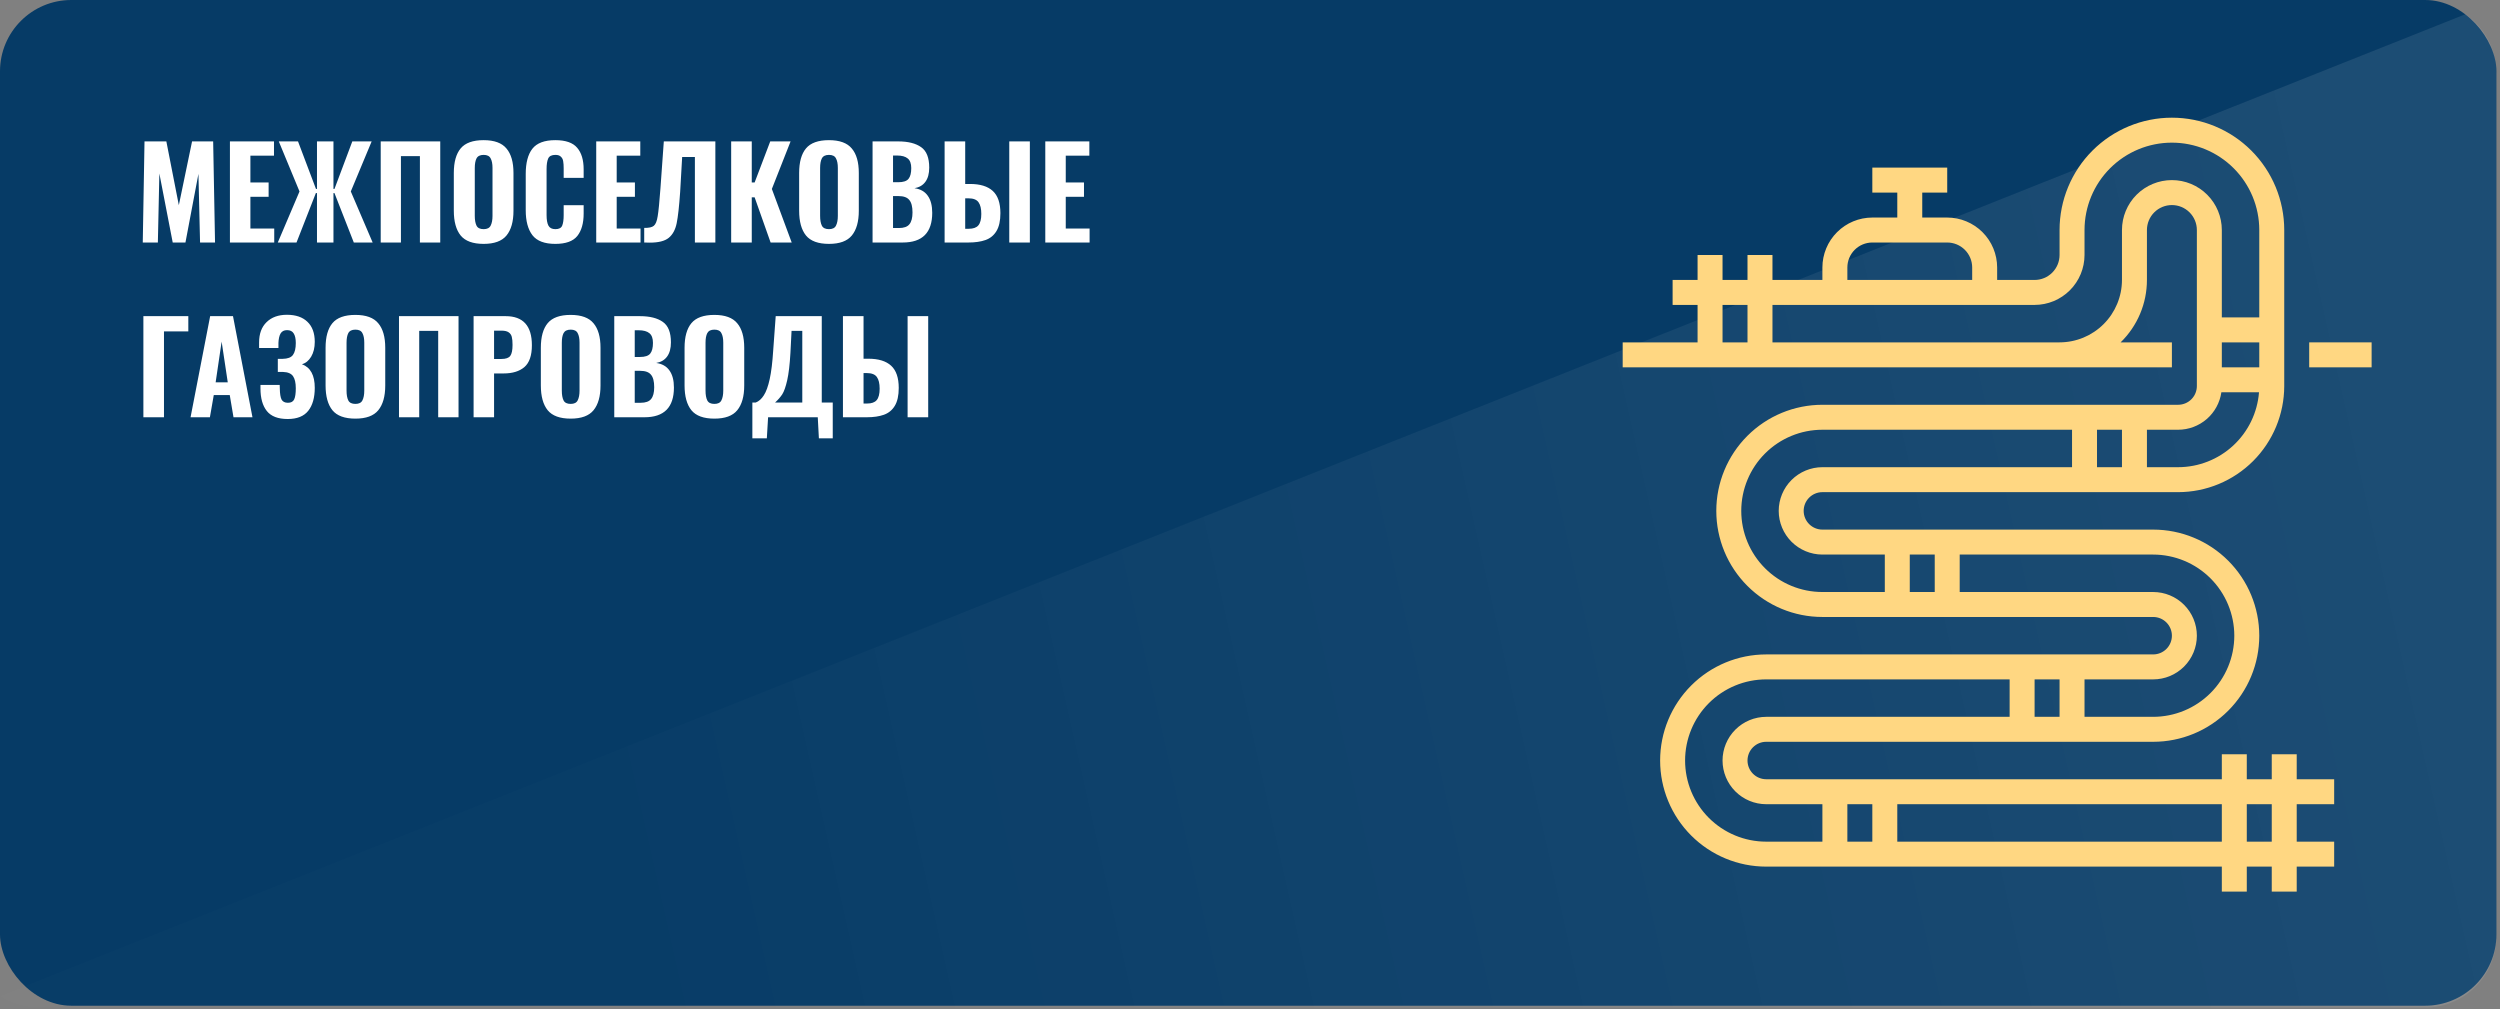 <?xml version="1.0" encoding="UTF-8"?> <svg xmlns="http://www.w3.org/2000/svg" width="701" height="283" viewBox="0 0 701 283" fill="none"><rect x="0" y="0" width="701" height="283" fill="#808080" stroke="none"/> <rect width="700" height="282" rx="20" fill="#063B66"></rect> <path d="M40.52 39.65H46.645L50.145 57.535L53.855 39.65H59.77L60.295 68H56.095L55.64 48.75L52 68H48.43L44.685 48.645L44.265 68H40.03L40.52 39.65ZM64.471 39.65H76.826V43.64H70.211V51.165H75.321V55.19H70.211V64.08H76.896V68H64.471V39.65ZM83.982 53.685L78.172 39.65H83.562L88.602 52.985H88.882V39.65H93.502V52.985H93.782L98.787 39.65H104.212L98.367 53.685L104.492 68H99.207L93.782 54.14H93.502V68H88.882V54.14H88.567L83.142 68H77.892L83.982 53.685ZM106.751 39.65H123.446V68H117.741V43.78H112.421V68H106.751V39.65ZM135.614 68.385C132.604 68.385 130.458 67.603 129.174 66.04C127.891 64.453 127.249 62.132 127.249 59.075V48.505C127.249 45.448 127.891 43.15 129.174 41.61C130.458 40.07 132.604 39.3 135.614 39.3C138.601 39.3 140.736 40.082 142.019 41.645C143.326 43.185 143.979 45.472 143.979 48.505V59.11C143.979 62.143 143.326 64.453 142.019 66.04C140.736 67.603 138.601 68.385 135.614 68.385ZM135.614 64.255C136.594 64.255 137.248 63.928 137.574 63.275C137.924 62.598 138.099 61.677 138.099 60.51V47.105C138.099 45.938 137.924 45.04 137.574 44.41C137.248 43.757 136.594 43.43 135.614 43.43C134.634 43.43 133.969 43.757 133.619 44.41C133.293 45.04 133.129 45.938 133.129 47.105V60.51C133.129 61.7 133.293 62.622 133.619 63.275C133.946 63.928 134.611 64.255 135.614 64.255ZM155.71 68.385C152.7 68.385 150.565 67.58 149.305 65.97C148.045 64.337 147.415 61.992 147.415 58.935V48.785C147.415 45.658 148.034 43.302 149.27 41.715C150.53 40.105 152.677 39.3 155.71 39.3C158.604 39.3 160.645 40.012 161.835 41.435C163.049 42.835 163.655 44.853 163.655 47.49V49.87H158.055V47.245C158.055 46.405 158.009 45.728 157.915 45.215C157.845 44.702 157.635 44.282 157.285 43.955C156.959 43.605 156.445 43.43 155.745 43.43C154.695 43.43 154.019 43.768 153.715 44.445C153.412 45.122 153.26 46.113 153.26 47.42V60.3C153.26 61.63 153.435 62.622 153.785 63.275C154.135 63.928 154.789 64.255 155.745 64.255C156.725 64.255 157.355 63.928 157.635 63.275C157.915 62.598 158.055 61.607 158.055 60.3V57.535H163.655V59.88C163.655 62.587 163.06 64.687 161.87 66.18C160.68 67.65 158.627 68.385 155.71 68.385ZM167.181 39.65H179.536V43.64H172.921V51.165H178.031V55.19H172.921V64.08H179.606V68H167.181V39.65ZM180.637 63.905C181.943 63.928 182.842 63.73 183.332 63.31C183.845 62.89 184.207 61.992 184.417 60.615C184.65 59.238 184.907 56.648 185.187 52.845L186.132 39.65H200.587V68H194.847V44.025H191.277L190.717 53.79C190.437 57.85 190.11 60.79 189.737 62.61C189.363 64.43 188.617 65.795 187.497 66.705C186.4 67.592 184.638 68.035 182.212 68.035C181.535 68.035 181.01 68.023 180.637 68V63.905ZM205.019 39.65H210.794V51.165H211.599L215.974 39.65H221.679L216.429 52.985L221.994 68H216.079L211.599 55.33H210.794V68H205.019V39.65ZM232.445 68.385C229.435 68.385 227.289 67.603 226.005 66.04C224.722 64.453 224.08 62.132 224.08 59.075V48.505C224.08 45.448 224.722 43.15 226.005 41.61C227.289 40.07 229.435 39.3 232.445 39.3C235.432 39.3 237.567 40.082 238.85 41.645C240.157 43.185 240.81 45.472 240.81 48.505V59.11C240.81 62.143 240.157 64.453 238.85 66.04C237.567 67.603 235.432 68.385 232.445 68.385ZM232.445 64.255C233.425 64.255 234.079 63.928 234.405 63.275C234.755 62.598 234.93 61.677 234.93 60.51V47.105C234.93 45.938 234.755 45.04 234.405 44.41C234.079 43.757 233.425 43.43 232.445 43.43C231.465 43.43 230.8 43.757 230.45 44.41C230.124 45.04 229.96 45.938 229.96 47.105V60.51C229.96 61.7 230.124 62.622 230.45 63.275C230.777 63.928 231.442 64.255 232.445 64.255ZM244.666 39.65H251.876C254.63 39.65 256.765 40.187 258.281 41.26C259.798 42.31 260.556 44.223 260.556 47C260.556 48.68 260.195 50.01 259.471 50.99C258.771 51.947 257.756 52.542 256.426 52.775C258.083 53.008 259.32 53.708 260.136 54.875C260.976 56.042 261.396 57.64 261.396 59.67C261.396 65.223 258.643 68 253.136 68H244.666V39.65ZM251.876 51.095C253.276 51.095 254.233 50.78 254.746 50.15C255.26 49.52 255.516 48.517 255.516 47.14C255.516 45.88 255.19 44.982 254.536 44.445C253.883 43.885 252.868 43.605 251.491 43.605H250.406V51.095H251.876ZM252.051 63.94C253.451 63.94 254.431 63.59 254.991 62.89C255.575 62.19 255.866 61.082 255.866 59.565C255.866 57.932 255.563 56.765 254.956 56.065C254.373 55.342 253.37 54.98 251.946 54.98H250.406V63.94H252.051ZM264.868 39.65H270.643V51.585H272.008C274.831 51.585 276.955 52.238 278.378 53.545C279.801 54.852 280.513 56.928 280.513 59.775C280.513 61.922 280.14 63.602 279.393 64.815C278.67 66.005 277.655 66.833 276.348 67.3C275.041 67.767 273.443 68 271.553 68H264.868V39.65ZM282.998 39.65H288.773V68H282.998V39.65ZM271.623 64.15C272.883 64.15 273.781 63.835 274.318 63.205C274.878 62.552 275.158 61.478 275.158 59.985C275.158 58.538 274.901 57.453 274.388 56.73C273.875 55.983 272.93 55.61 271.553 55.61H270.643V64.15H271.623ZM293.099 39.65H305.454V43.64H298.839V51.165H303.949V55.19H298.839V64.08H305.524V68H293.099V39.65ZM40.205 88.65H52.805V92.92H45.98V117H40.205V88.65ZM58.927 88.65H65.332L70.792 117H65.472L64.422 110.77H59.942L58.857 117H53.432L58.927 88.65ZM63.862 107.2L62.147 95.79L60.467 107.2H63.862ZM80.665 117.49C77.959 117.49 76.01 116.743 74.82 115.25C73.63 113.757 73.035 111.645 73.035 108.915V107.935H78.425C78.425 108.378 78.437 108.728 78.46 108.985C78.484 110.408 78.647 111.423 78.95 112.03C79.277 112.637 79.872 112.94 80.735 112.94C81.599 112.94 82.182 112.625 82.485 111.995C82.789 111.342 82.94 110.303 82.94 108.88C82.94 107.363 82.684 106.232 82.17 105.485C81.657 104.738 80.724 104.342 79.37 104.295H77.9V100.62H79.265C80.665 100.597 81.622 100.235 82.135 99.535C82.672 98.812 82.94 97.692 82.94 96.175C82.94 94.985 82.742 94.087 82.345 93.48C81.972 92.873 81.354 92.57 80.49 92.57C79.65 92.57 79.044 92.885 78.67 93.515C78.32 94.122 78.122 94.997 78.075 96.14V97.575H72.65V96.035C72.65 93.585 73.35 91.683 74.75 90.33C76.15 88.953 78.052 88.265 80.455 88.265C82.929 88.265 84.842 88.918 86.195 90.225C87.572 91.532 88.26 93.41 88.26 95.86C88.26 97.493 87.922 98.882 87.245 100.025C86.569 101.145 85.705 101.845 84.655 102.125C87.059 103.012 88.26 105.217 88.26 108.74C88.26 111.493 87.654 113.64 86.44 115.18C85.227 116.72 83.302 117.49 80.665 117.49ZM99.657 117.385C96.647 117.385 94.501 116.603 93.217 115.04C91.934 113.453 91.292 111.132 91.292 108.075V97.505C91.292 94.448 91.934 92.15 93.217 90.61C94.501 89.07 96.647 88.3 99.657 88.3C102.644 88.3 104.779 89.082 106.062 90.645C107.369 92.185 108.022 94.472 108.022 97.505V108.11C108.022 111.143 107.369 113.453 106.062 115.04C104.779 116.603 102.644 117.385 99.657 117.385ZM99.657 113.255C100.637 113.255 101.29 112.928 101.617 112.275C101.967 111.598 102.142 110.677 102.142 109.51V96.105C102.142 94.938 101.967 94.04 101.617 93.41C101.29 92.757 100.637 92.43 99.657 92.43C98.677 92.43 98.012 92.757 97.662 93.41C97.335 94.04 97.172 94.938 97.172 96.105V109.51C97.172 110.7 97.335 111.622 97.662 112.275C97.989 112.928 98.654 113.255 99.657 113.255ZM111.878 88.65H128.573V117H122.868V92.78H117.548V117H111.878V88.65ZM132.796 88.65H141.791C146.691 88.65 149.141 91.368 149.141 96.805C149.141 99.675 148.441 101.717 147.041 102.93C145.641 104.12 143.693 104.715 141.196 104.715H138.536V117H132.796V88.65ZM140.601 100.655C141.838 100.655 142.666 100.363 143.086 99.78C143.506 99.197 143.716 98.17 143.716 96.7C143.716 95.743 143.646 94.997 143.506 94.46C143.366 93.9 143.063 93.468 142.596 93.165C142.153 92.862 141.476 92.71 140.566 92.71H138.536V100.655H140.601ZM160.018 117.385C157.008 117.385 154.862 116.603 153.578 115.04C152.295 113.453 151.653 111.132 151.653 108.075V97.505C151.653 94.448 152.295 92.15 153.578 90.61C154.862 89.07 157.008 88.3 160.018 88.3C163.005 88.3 165.14 89.082 166.423 90.645C167.73 92.185 168.383 94.472 168.383 97.505V108.11C168.383 111.143 167.73 113.453 166.423 115.04C165.14 116.603 163.005 117.385 160.018 117.385ZM160.018 113.255C160.998 113.255 161.652 112.928 161.978 112.275C162.328 111.598 162.503 110.677 162.503 109.51V96.105C162.503 94.938 162.328 94.04 161.978 93.41C161.652 92.757 160.998 92.43 160.018 92.43C159.038 92.43 158.373 92.757 158.023 93.41C157.697 94.04 157.533 94.938 157.533 96.105V109.51C157.533 110.7 157.697 111.622 158.023 112.275C158.35 112.928 159.015 113.255 160.018 113.255ZM172.239 88.65H179.449C182.203 88.65 184.338 89.187 185.854 90.26C187.371 91.31 188.129 93.223 188.129 96C188.129 97.68 187.768 99.01 187.044 99.99C186.344 100.947 185.329 101.542 183.999 101.775C185.656 102.008 186.893 102.708 187.709 103.875C188.549 105.042 188.969 106.64 188.969 108.67C188.969 114.223 186.216 117 180.709 117H172.239V88.65ZM179.449 100.095C180.849 100.095 181.806 99.78 182.319 99.15C182.833 98.52 183.089 97.517 183.089 96.14C183.089 94.88 182.763 93.982 182.109 93.445C181.456 92.885 180.441 92.605 179.064 92.605H177.979V100.095H179.449ZM179.624 112.94C181.024 112.94 182.004 112.59 182.564 111.89C183.148 111.19 183.439 110.082 183.439 108.565C183.439 106.932 183.136 105.765 182.529 105.065C181.946 104.342 180.943 103.98 179.519 103.98H177.979V112.94H179.624ZM200.316 117.385C197.306 117.385 195.16 116.603 193.876 115.04C192.593 113.453 191.951 111.132 191.951 108.075V97.505C191.951 94.448 192.593 92.15 193.876 90.61C195.16 89.07 197.306 88.3 200.316 88.3C203.303 88.3 205.438 89.082 206.721 90.645C208.028 92.185 208.681 94.472 208.681 97.505V108.11C208.681 111.143 208.028 113.453 206.721 115.04C205.438 116.603 203.303 117.385 200.316 117.385ZM200.316 113.255C201.296 113.255 201.95 112.928 202.276 112.275C202.626 111.598 202.801 110.677 202.801 109.51V96.105C202.801 94.938 202.626 94.04 202.276 93.41C201.95 92.757 201.296 92.43 200.316 92.43C199.336 92.43 198.671 92.757 198.321 93.41C197.995 94.04 197.831 94.938 197.831 96.105V109.51C197.831 110.7 197.995 111.622 198.321 112.275C198.648 112.928 199.313 113.255 200.316 113.255ZM210.962 112.87H211.907C212.794 112.52 213.552 111.843 214.182 110.84C214.836 109.837 215.384 108.32 215.827 106.29C216.271 104.26 216.597 101.577 216.807 98.24L217.507 88.65H230.422V112.87H233.502V122.915H229.617L229.302 117H215.372L215.022 122.915H210.962V112.87ZM224.962 112.87V92.78H221.952L221.637 98.94C221.451 102.23 221.147 104.797 220.727 106.64C220.307 108.483 219.841 109.802 219.327 110.595C218.814 111.365 218.149 112.123 217.332 112.87H224.962ZM236.362 88.65H242.137V100.585H243.502C246.326 100.585 248.449 101.238 249.872 102.545C251.296 103.852 252.007 105.928 252.007 108.775C252.007 110.922 251.634 112.602 250.887 113.815C250.164 115.005 249.149 115.833 247.842 116.3C246.536 116.767 244.937 117 243.047 117H236.362V88.65ZM254.492 88.65H260.267V117H254.492V88.65ZM243.117 113.15C244.377 113.15 245.276 112.835 245.812 112.205C246.372 111.552 246.652 110.478 246.652 108.985C246.652 107.538 246.396 106.453 245.882 105.73C245.369 104.983 244.424 104.61 243.047 104.61H242.137V113.15H243.117Z" fill="white"></path> <path fill-rule="evenodd" clip-rule="evenodd" d="M10.893 282.524H680.01C691.04 282.524 699.984 273.596 700.01 262.574C700.01 262.557 700.01 262.54 700.01 262.524L700.01 30.524L700.01 20.524C700.01 20.507 700.01 20.491 700.01 20.474C699.994 13.63 696.539 7.593 691.282 4L0 279.3C3.134 281.339 6.875 282.524 10.893 282.524Z" fill="url(#paint0_linear)" fill-opacity="0.09"></path> <path d="M609 103V96H594.623C596.959 93.724 598.815 91.002 600.082 87.996C601.349 84.991 602.001 81.762 602 78.5V64.5C602 62.644 602.737 60.863 604.05 59.55C605.363 58.237 607.143 57.5 609 57.5C610.857 57.5 612.637 58.237 613.95 59.55C615.263 60.863 616 62.644 616 64.5V108.25C615.998 109.642 615.445 110.976 614.461 111.961C613.476 112.945 612.142 113.498 610.75 113.5H511C503.11 113.5 495.543 116.634 489.964 122.214C484.384 127.793 481.25 135.36 481.25 143.25C481.25 151.14 484.384 158.707 489.964 164.286C495.543 169.866 503.11 173 511 173H603.75C605.142 173 606.478 173.553 607.462 174.538C608.447 175.522 609 176.858 609 178.25C609 179.642 608.447 180.978 607.462 181.962C606.478 182.947 605.142 183.5 603.75 183.5H495.25C487.36 183.5 479.793 186.634 474.214 192.214C468.634 197.793 465.5 205.36 465.5 213.25C465.5 221.14 468.634 228.707 474.214 234.286C479.793 239.866 487.36 243 495.25 243H623V250H630V243H637V250H644V243H654.5V236H644V225.5H654.5V218.5H644V211.5H637V218.5H630V211.5H623V218.5H495.25C493.858 218.5 492.522 217.947 491.538 216.962C490.553 215.978 490 214.642 490 213.25C490 211.858 490.553 210.522 491.538 209.538C492.522 208.553 493.858 208 495.25 208H603.75C611.64 208 619.207 204.866 624.786 199.286C630.366 193.707 633.5 186.14 633.5 178.25C633.5 170.36 630.366 162.793 624.786 157.214C619.207 151.634 611.64 148.5 603.75 148.5H511C509.608 148.5 508.272 147.947 507.288 146.962C506.303 145.978 505.75 144.642 505.75 143.25C505.75 141.858 506.303 140.522 507.288 139.538C508.272 138.553 509.608 138 511 138H610.75C618.637 137.991 626.199 134.854 631.777 129.277C637.354 123.699 640.491 116.137 640.5 108.25V64.5C640.5 56.146 637.181 48.133 631.274 42.226C625.366 36.319 617.354 33 609 33C600.646 33 592.634 36.319 586.726 42.226C580.819 48.133 577.5 56.146 577.5 64.5V71.5C577.498 73.356 576.76 75.135 575.447 76.447C574.135 77.76 572.356 78.498 570.5 78.5H560V75C559.996 71.288 558.52 67.73 555.895 65.105C553.27 62.48 549.712 61.004 546 61H539V54H546V47H525V54H532V61H525C521.288 61.004 517.73 62.48 515.105 65.105C512.48 67.73 511.004 71.288 511 75V78.5H497V71.5H490V78.5H483V71.5H476V78.5H469V85.5H476V96H455V103H609ZM595 120.5V131H588V120.5H595ZM535.5 166V155.5H542.5V166H535.5ZM577.5 190.5V201H570.5V190.5H577.5ZM518 236V225.5H525V236H518ZM637 225.5V236H630V225.5H637ZM623 236H532V225.5H623V236ZM483 213.25C483.004 216.498 484.296 219.611 486.592 221.908C488.889 224.204 492.002 225.496 495.25 225.5H511V236H495.25C489.216 236 483.43 233.603 479.163 229.337C474.897 225.07 472.5 219.284 472.5 213.25C472.5 207.216 474.897 201.43 479.163 197.163C483.43 192.897 489.216 190.5 495.25 190.5H563.5V201H495.25C492.002 201.004 488.889 202.296 486.592 204.592C484.296 206.889 483.004 210.002 483 213.25ZM626.5 178.25C626.493 184.282 624.094 190.064 619.829 194.329C615.564 198.594 609.782 200.993 603.75 201H584.5V190.5H603.75C606.999 190.5 610.115 189.209 612.412 186.912C614.709 184.615 616 181.499 616 178.25C616 175.001 614.709 171.885 612.412 169.588C610.115 167.291 606.999 166 603.75 166H549.5V155.5H603.75C609.782 155.507 615.564 157.906 619.829 162.171C624.094 166.436 626.493 172.218 626.5 178.25ZM498.75 143.25C498.754 146.498 500.046 149.611 502.342 151.908C504.639 154.204 507.752 155.496 511 155.5H528.5V166H511C504.966 166 499.18 163.603 494.913 159.337C490.647 155.07 488.25 149.284 488.25 143.25C488.25 137.216 490.647 131.43 494.913 127.163C499.18 122.897 504.966 120.5 511 120.5H581V131H511C507.752 131.004 504.639 132.296 502.342 134.592C500.046 136.889 498.754 140.002 498.75 143.25ZM610.75 131H602V120.5H610.75C613.695 120.496 616.539 119.433 618.765 117.506C620.991 115.578 622.449 112.914 622.873 110H633.426C632.98 115.71 630.398 121.043 626.195 124.935C621.993 128.827 616.478 130.992 610.75 131ZM623 96H633.5V103H623V96ZM518 75C518.002 73.144 518.74 71.365 520.053 70.053C521.365 68.74 523.144 68.002 525 68H546C547.856 68.002 549.635 68.74 550.947 70.053C552.26 71.365 552.998 73.144 553 75V78.5H518V75ZM483 85.5H490V96H483V85.5ZM497 96V85.5H570.5C574.212 85.496 577.77 84.019 580.395 81.395C583.019 78.77 584.496 75.212 584.5 71.5V64.5C584.5 58.002 587.081 51.77 591.676 47.176C596.271 42.581 602.502 40 609 40C615.498 40 621.729 42.581 626.324 47.176C630.919 51.77 633.5 58.002 633.5 64.5V89H623V64.5C623 60.787 621.525 57.226 618.899 54.6C616.274 51.975 612.713 50.5 609 50.5C605.287 50.5 601.726 51.975 599.101 54.6C596.475 57.226 595 60.787 595 64.5V78.5C594.995 83.14 593.149 87.588 589.869 90.869C586.588 94.149 582.14 95.995 577.5 96H497Z" fill="#FFD782"></path> <path d="M647.5 96H665V103H647.5V96Z" fill="#FFD782"></path> <defs> <linearGradient id="paint0_linear" x1="182.5" y1="261.5" x2="677" y2="150" gradientUnits="userSpaceOnUse"> <stop stop-color="white" stop-opacity="0.1"></stop> <stop offset="1" stop-color="white"></stop> </linearGradient> </defs> </svg> 